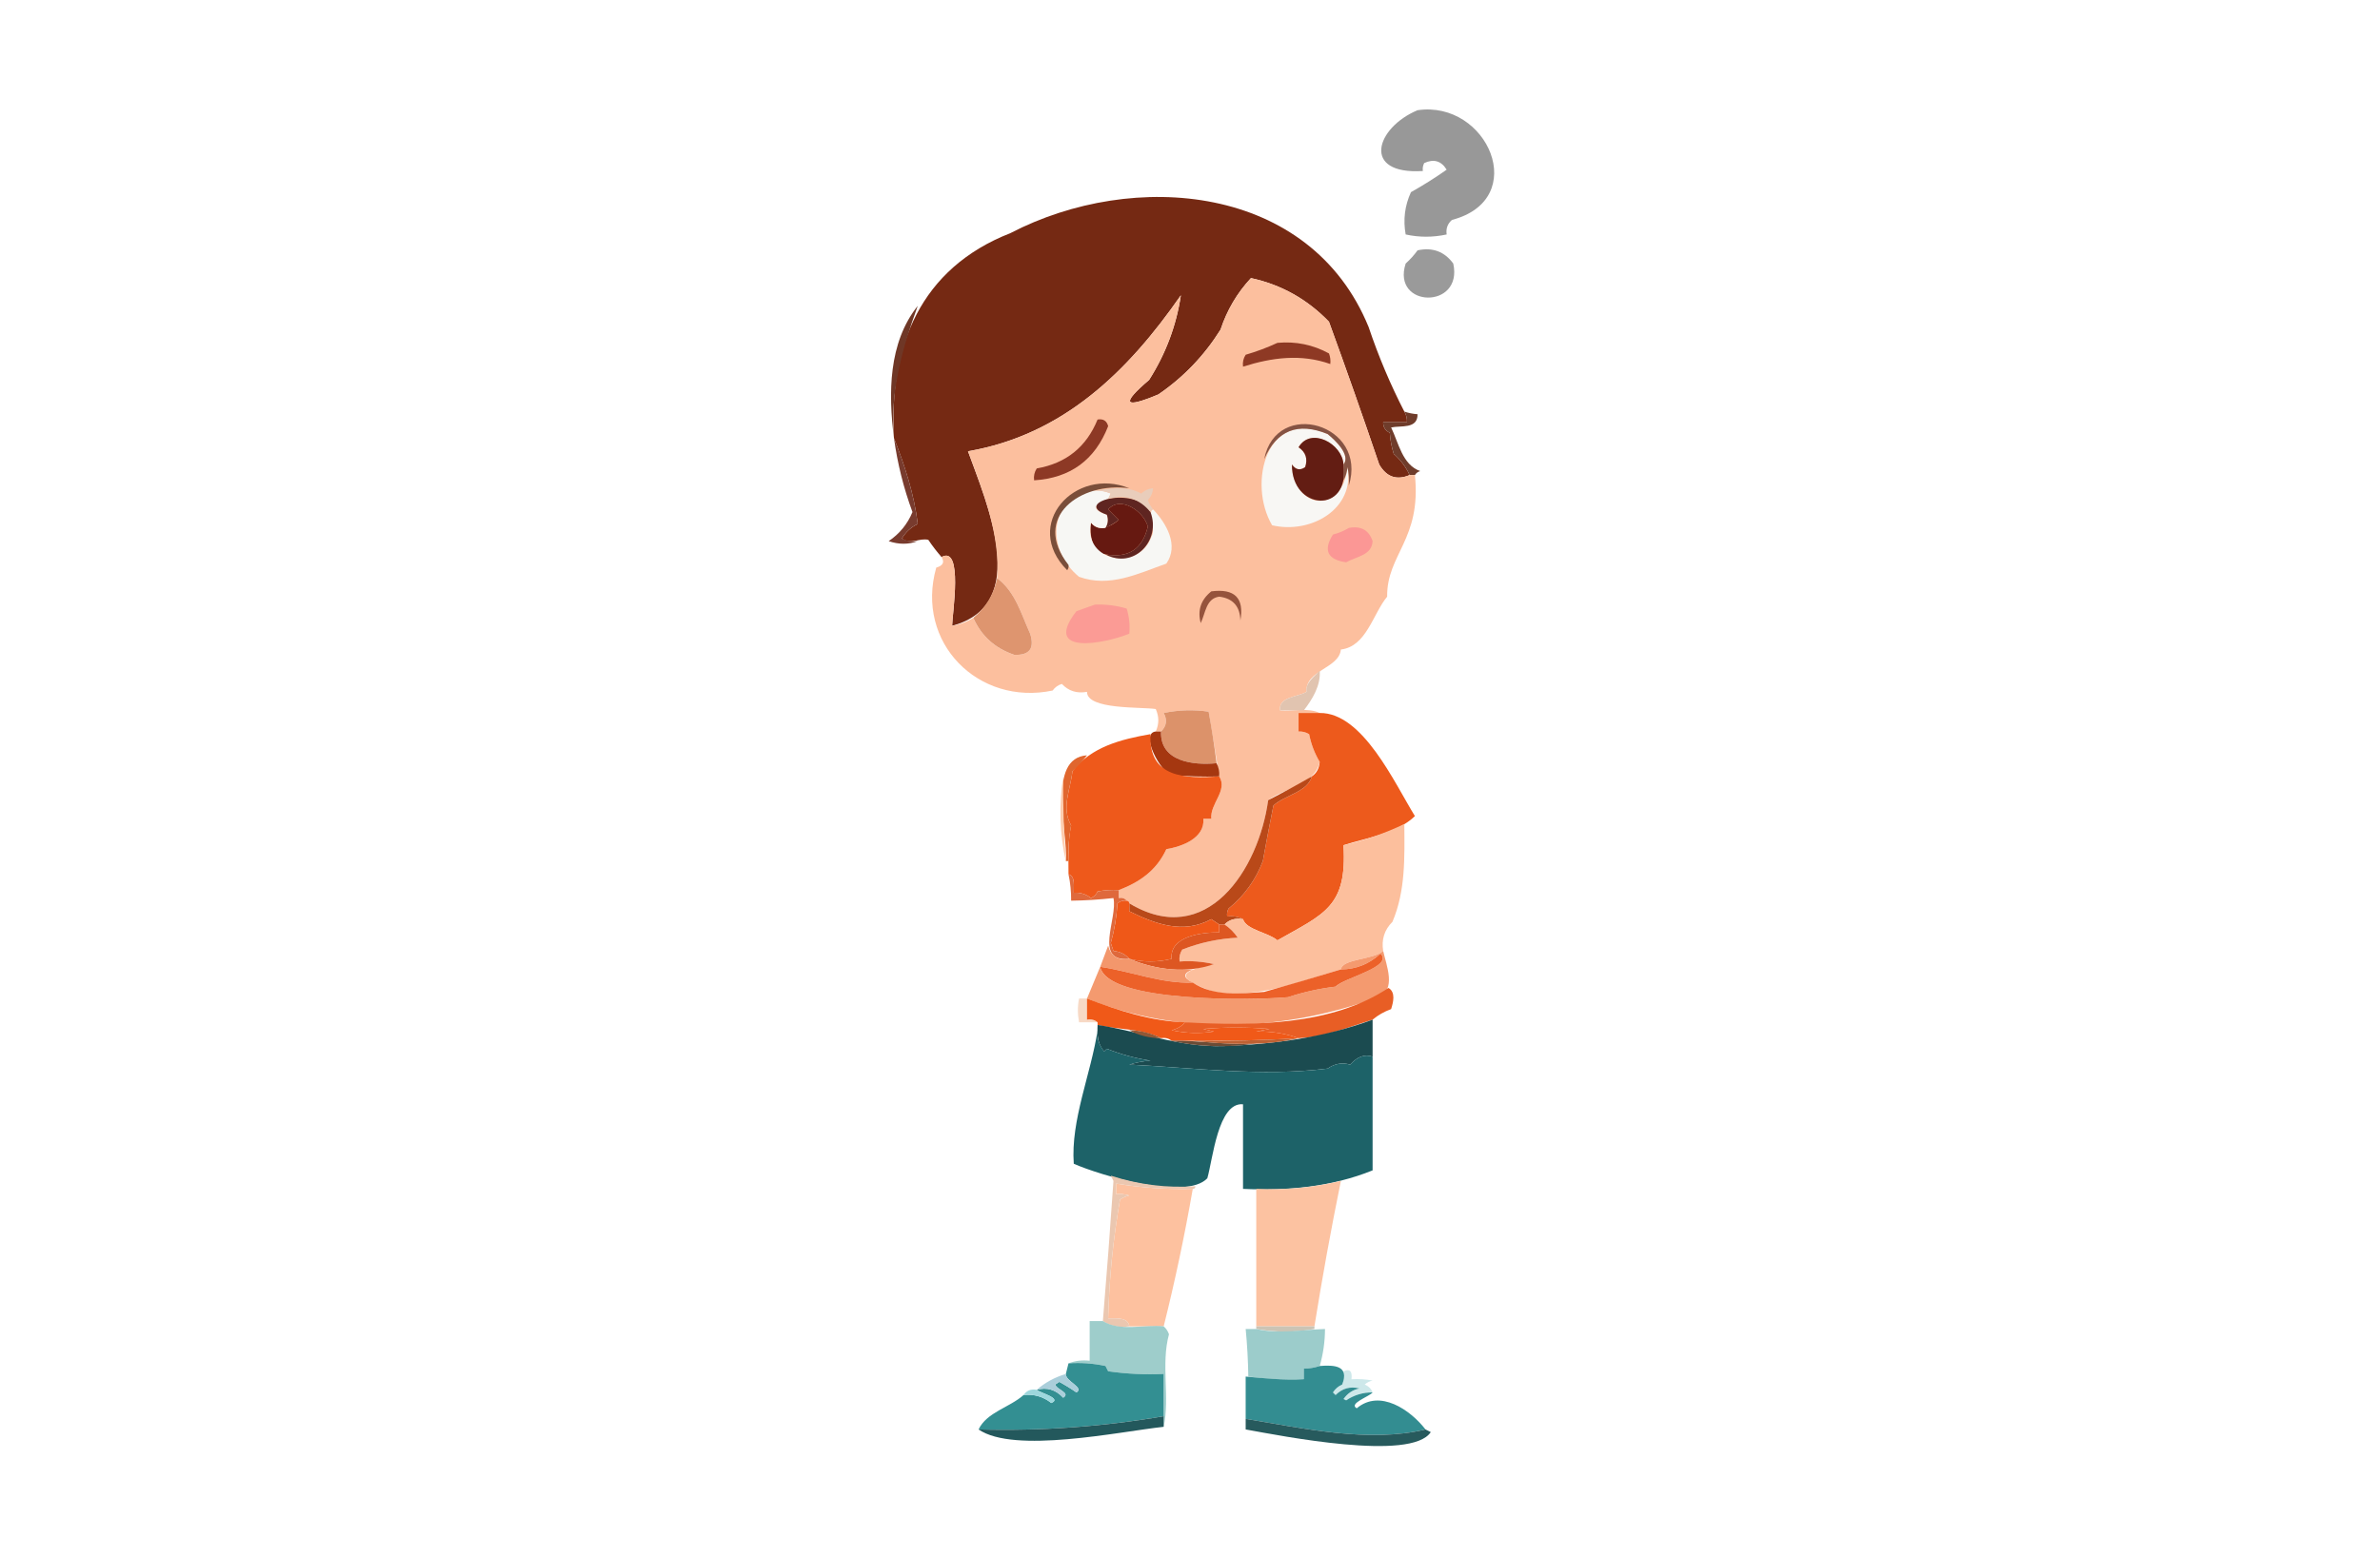<?xml version="1.0" encoding="utf-8"?>
<!-- Generator: Adobe Illustrator 24.1.2, SVG Export Plug-In . SVG Version: 6.00 Build 0)  -->
<svg version="1.1" id="Слой_1" xmlns="http://www.w3.org/2000/svg" xmlns:xlink="http://www.w3.org/1999/xlink" x="0px" y="0px"
	 viewBox="0 0 310 203" style="enable-background:new 0 0 310 203;" xml:space="preserve">
<style type="text/css">
	.st0{fill-rule:evenodd;clip-rule:evenodd;fill:#989898;}
	.st1{fill-rule:evenodd;clip-rule:evenodd;fill:#752913;}
	.st2{fill-rule:evenodd;clip-rule:evenodd;fill:#9A9A9A;}
	.st3{fill-rule:evenodd;clip-rule:evenodd;fill:#6F3726;}
	.st4{fill-rule:evenodd;clip-rule:evenodd;fill:#6F3C2B;}
	.st5{fill-rule:evenodd;clip-rule:evenodd;fill:#783B2E;}
	.st6{fill-rule:evenodd;clip-rule:evenodd;fill:#FCBF9E;}
	.st7{fill-rule:evenodd;clip-rule:evenodd;fill:#661911;}
	.st8{fill-rule:evenodd;clip-rule:evenodd;fill:#F7F7F4;}
	.st9{fill-rule:evenodd;clip-rule:evenodd;fill:#7A4E3A;}
	.st10{fill-rule:evenodd;clip-rule:evenodd;fill:#5F2521;}
	.st11{fill-rule:evenodd;clip-rule:evenodd;fill:#E9CDBB;}
	.st12{fill-rule:evenodd;clip-rule:evenodd;fill:#F8F7F4;}
	.st13{fill-rule:evenodd;clip-rule:evenodd;fill:#631D13;}
	.st14{fill-rule:evenodd;clip-rule:evenodd;fill:#8D3925;}
	.st15{fill-rule:evenodd;clip-rule:evenodd;fill:#855343;}
	.st16{fill-rule:evenodd;clip-rule:evenodd;fill:#8E3924;}
	.st17{fill-rule:evenodd;clip-rule:evenodd;fill:#FB9795;}
	.st18{fill-rule:evenodd;clip-rule:evenodd;fill:#95533C;}
	.st19{fill-rule:evenodd;clip-rule:evenodd;fill:#FB9B95;}
	.st20{fill-rule:evenodd;clip-rule:evenodd;fill:#DE956F;}
	.st21{fill-rule:evenodd;clip-rule:evenodd;fill:#E1C4B0;}
	.st22{fill-rule:evenodd;clip-rule:evenodd;fill:#DC926A;}
	.st23{fill-rule:evenodd;clip-rule:evenodd;fill:#A53710;}
	.st24{fill-rule:evenodd;clip-rule:evenodd;fill:#EE591B;}
	.st25{fill-rule:evenodd;clip-rule:evenodd;fill:#ED5A1C;}
	.st26{fill-rule:evenodd;clip-rule:evenodd;fill:#E0662E;}
	.st27{fill-rule:evenodd;clip-rule:evenodd;fill:#FDCDAF;}
	.st28{fill-rule:evenodd;clip-rule:evenodd;fill:#B94919;}
	.st29{fill-rule:evenodd;clip-rule:evenodd;fill:#EF5818;}
	.st30{fill-rule:evenodd;clip-rule:evenodd;fill:#FCBF9D;}
	.st31{fill-rule:evenodd;clip-rule:evenodd;fill:#DF693C;}
	.st32{fill-rule:evenodd;clip-rule:evenodd;fill:#DD5722;}
	.st33{fill-rule:evenodd;clip-rule:evenodd;fill:#F3976C;}
	.st34{fill-rule:evenodd;clip-rule:evenodd;fill:#F49A6F;}
	.st35{fill-rule:evenodd;clip-rule:evenodd;fill:#EC6129;}
	.st36{fill-rule:evenodd;clip-rule:evenodd;fill:#F7D9C5;}
	.st37{fill-rule:evenodd;clip-rule:evenodd;fill:#E85E25;}
	.st38{fill-rule:evenodd;clip-rule:evenodd;fill:#F05918;}
	.st39{fill-rule:evenodd;clip-rule:evenodd;fill:#1B4B50;}
	.st40{fill-rule:evenodd;clip-rule:evenodd;fill:#6C4C36;}
	.st41{fill-rule:evenodd;clip-rule:evenodd;fill:#BE6133;}
	.st42{fill-rule:evenodd;clip-rule:evenodd;fill:#915836;}
	.st43{fill-rule:evenodd;clip-rule:evenodd;fill:#1D6268;}
	.st44{fill-rule:evenodd;clip-rule:evenodd;fill:#FDC19F;}
	.st45{fill-rule:evenodd;clip-rule:evenodd;fill:#EBC7B0;}
	.st46{fill-rule:evenodd;clip-rule:evenodd;fill:#FCC2A1;}
	.st47{fill-rule:evenodd;clip-rule:evenodd;fill:#CBC4B5;}
	.st48{fill-rule:evenodd;clip-rule:evenodd;fill:#9ECDCB;}
	.st49{fill-rule:evenodd;clip-rule:evenodd;fill:#9CCCCB;}
	.st50{fill-rule:evenodd;clip-rule:evenodd;fill:#338F92;}
	.st51{fill-rule:evenodd;clip-rule:evenodd;fill:#CDE8EA;}
	.st52{fill-rule:evenodd;clip-rule:evenodd;fill:#AACEDA;}
	.st53{fill-rule:evenodd;clip-rule:evenodd;fill:#9DD7DD;}
	.st54{fill-rule:evenodd;clip-rule:evenodd;fill:#338D91;}
	.st55{fill-rule:evenodd;clip-rule:evenodd;fill:#275A5D;}
	.st56{fill-rule:evenodd;clip-rule:evenodd;fill:#23585C;}
</style>
<g>
	<path class="st0" d="M184.641,14.359c9.13-1.334,14.746,11.598,4.478,14.295
		c-0.57,0.497-0.8,1.129-0.689,1.894c-1.798,0.39-3.578,0.39-5.339,0
		c-0.348-1.917-0.118-3.754,0.689-5.511c1.607-0.901,3.157-1.877,4.65-2.928
		c-0.703-1.152-1.679-1.439-2.928-0.861c-0.166,0.327-0.224,0.671-0.172,1.033
		C177.274,22.786,179.184,16.64,184.641,14.359z"/>
</g>
<g>
	<path class="st1" d="M182.918,53.626c0.253,0.416,0.368,0.875,0.344,1.378
		c-1.033,0-2.067,0-3.1,0c-0.013,0.64,0.273,1.099,0.861,1.378
		c0.063,0.939,0.235,1.858,0.517,2.756c0.896,0.784,1.585,1.703,2.067,2.756
		c-1.694,0.713-3.015,0.254-3.961-1.378c-2.114-6.226-4.295-12.426-6.545-18.6
		c-2.836-2.938-6.223-4.832-10.161-5.683c-1.803,1.938-3.123,4.177-3.961,6.717
		c-2.128,3.39-4.826,6.203-8.095,8.439c-4.493,1.886-4.895,1.254-1.206-1.894
		c2.168-3.41,3.545-7.084,4.133-11.022c-6.915,9.963-15.352,18.19-27.728,20.323
		c2.463,6.805,8.28,20.007-2.067,22.734c0.014-1.442,1.48-10.519-1.378-8.956
		c-0.609-0.692-1.183-1.438-1.722-2.239c-1.156-0.284-2.287,0.668-3.444-0.172
		c0.506-0.851,1.195-1.483,2.067-1.894c-0.451-3.843-1.711-7.663-3.1-11.195
		c-0.666-11.938,3.454-22.118,15.156-26.695
		c16.088-8.358,39.074-6.384,46.672,12.229
		C179.547,46.42,181.097,50.094,182.918,53.626z"/>
</g>
<g>
	<path class="st2" d="M184.641,32.615c1.952-0.421,3.502,0.153,4.65,1.722
		c1.326,6.01-8.076,5.809-6.2,0C183.679,33.808,184.195,33.233,184.641,32.615z"/>
</g>
<g>
	<path class="st3" d="M119.54,39.848c-2.026,5.559-3.627,11.242-3.1,17.222
		C115.704,51.292,115.7,44.65,119.54,39.848z"/>
</g>
<g>
	<path class="st4" d="M182.918,53.626c0.557,0.185,1.131,0.3,1.722,0.344
		c0.022,1.961-2.176,1.453-3.444,1.722c0.973,1.989,1.461,4.87,3.789,5.683
		c-0.316,0.096-0.545,0.268-0.689,0.517c-0.23,0-0.459,0-0.689,0
		c-0.482-1.053-1.171-1.971-2.067-2.756c-0.282-0.898-0.454-1.817-0.517-2.756
		c-0.588-0.278-0.875-0.737-0.861-1.378c1.033,0,2.067,0,3.1,0
		C183.286,54.501,183.171,54.042,182.918,53.626z"/>
</g>
<g>
	<path class="st5" d="M116.44,57.071c1.39,3.531,2.649,7.352,3.1,11.195
		c-0.871,0.412-1.56,1.043-2.067,1.894c0.653,0.333,1.342,0.447,2.067,0.344
		c-1.212,0.451-2.475,0.451-3.789,0c1.414-0.955,2.448-2.218,3.1-3.789
		C117.699,63.602,116.896,60.387,116.44,57.071z"/>
</g>
<g>
	<path class="st6" d="M183.607,61.893c0.23,0,0.459,0,0.689,0
		c0.864,8.437-3.678,10.302-3.617,15.845c-1.868,2.259-2.697,6.493-6.028,6.889
		c-0.232,2.471-4.641,2.676-4.478,5.511c-1.126,0.696-3.656,0.617-3.445,2.411
		c1.676,0.152,3.637-0.387,5.167,0.344c-0.919,0-1.837,0-2.756,0
		c0,0.804,0,1.608,0,2.411c0.493-0.027,0.952,0.087,1.378,0.344
		c0.255,1.298,0.714,2.503,1.378,3.617c-0.598,2.957-4.532,3.394-6.717,4.995
		c-1.237,9.072-8.041,19.493-18.084,13.434c0-0.23-0.115-0.344-0.344-0.344
		c-0.244-0.311-0.589-0.426-1.033-0.344c0-0.344,0-0.689,0-1.033
		c2.738-1.041,4.931-2.576,6.2-5.339c2.062-0.332,5.037-1.453,4.822-3.961
		c0.344,0,0.689,0,1.033,0c-0.187-1.981,2.188-3.665,1.033-5.511
		c-0.419-2.797-0.918-5.628-1.378-8.439c-1.962-0.286-3.914-0.228-5.856,0.172
		c0.492,0.901,0.377,1.705-0.344,2.411c-0.23,0-0.459,0-0.689,0
		c0.443-0.977,0.443-1.952,0-2.928c-1.864-0.299-8.955,0.118-8.956-2.239
		c-1.316,0.236-2.407-0.108-3.272-1.033c-0.494,0.148-0.896,0.435-1.206,0.861
		c-9.663,2.027-17.932-6.231-15.156-16.017c0.881-0.247,1.111-0.706,0.689-1.378
		c2.856-1.558,1.394,7.492,1.378,8.956c0.992-0.152,1.91-0.496,2.756-1.033
		c1.049,2.367,2.829,3.975,5.339,4.822c1.982,0.082,2.671-0.836,2.067-2.756
		c-1.183-2.58-1.905-5.434-4.306-7.233c0.418-5.768-1.82-11.223-3.789-16.534
		c12.378-2.133,20.814-10.361,27.728-20.323c-0.588,3.938-1.966,7.612-4.133,11.022
		c-3.689,3.149-3.287,3.78,1.206,1.894c3.268-2.236,5.967-5.049,8.095-8.439
		c0.838-2.54,2.159-4.779,3.961-6.717c3.938,0.851,7.325,2.746,10.161,5.683
		c2.25,6.174,4.431,12.374,6.545,18.6
		C180.593,62.147,181.913,62.606,183.607,61.893z"/>
</g>
<g>
	<path class="st7" d="M143.996,72.226c-1.785-0.186-2.102-2.699-1.894-4.133
		c1.004,1.323,2.556,0.516,3.617-0.344c-0.459-0.459-0.919-0.919-1.378-1.378
		c1.603-1.851,4.652,0.251,5.167,2.239
		C148.809,71.545,146.972,72.751,143.996,72.226z"/>
</g>
<g>
	<path class="st8" d="M142.273,63.96c0.835-0.106,1.639,0.009,2.411,0.344
		c-0.125,0.235-0.24,0.465-0.344,0.689c-2.056,0.743-2.113,1.432-0.172,2.067
		c0.22,0.608,0.163,1.182-0.172,1.722c-0.781,0.124-1.412-0.106-1.894-0.689
		c-1.092,5.093,6.296,6.496,7.922,1.722c0.545-0.909-0.599-3.29,0.172-3.444
		c1.744,1.822,3.38,4.696,1.722,7.061c-3.705,1.305-7.361,3.16-11.367,1.722
		C136.39,71.757,136.333,65.213,142.273,63.96z"/>
</g>
<g>
	<path class="st9" d="M147.096,63.615c-6.31-0.892-12.838,3.767-7.922,9.989
		c0.045,0.254-0.012,0.484-0.172,0.688
		C133.075,68.342,140.035,60.734,147.096,63.615z"/>
</g>
<g>
	<path class="st10" d="M149.851,66.715c1.427,3.708-2.186,7.516-5.856,5.511
		c2.976,0.525,4.814-0.681,5.511-3.617c-0.513-1.986-3.566-4.092-5.167-2.239
		c0.459,0.459,0.919,0.919,1.378,1.378c-0.558,0.412-1.132,0.756-1.722,1.033
		c0.335-0.54,0.393-1.114,0.172-1.722
		C139.558,65.478,147.963,63.158,149.851,66.715z"/>
</g>
<g>
	<path class="st11" d="M142.273,63.96c2.197-0.308,4.387-0.768,6.372,0.344
		c0.448-0.416,0.964-0.645,1.55-0.689c-0.043,0.586-0.273,1.102-0.689,1.55
		c0.165,0.449,0.394,0.85,0.689,1.206c-0.23,0-0.344,0.115-0.344,0.344
		c-1.475-1.772-3.312-2.346-5.511-1.722c0.105-0.224,0.219-0.454,0.344-0.689
		C143.912,63.969,143.108,63.854,142.273,63.96z"/>
</g>
<g>
	<path class="st12" d="M174.996,60.515c-0.15-2.713-4.275-4.954-5.856-2.239
		c0.931,0.63,1.218,1.491,0.861,2.583c-0.668,0.468-1.241,0.354-1.722-0.344
		c0.175,5.904,6.592,6.601,7.233,0.344c0.996,5.447-4.772,8.761-9.817,7.578
		c-3.25-5.523-0.681-15.393,7.234-11.883
		C173.947,57.376,175.961,59.29,174.996,60.515z"/>
</g>
<g>
	<path class="st13" d="M174.996,60.515c0.883,6.591-6.812,5.964-6.717,0
		c0.481,0.698,1.055,0.813,1.722,0.344c0.357-1.092,0.07-1.953-0.861-2.583
		C170.723,55.562,174.844,57.801,174.996,60.515z"/>
</g>
<g>
	<path class="st14" d="M142.962,54.659c0.735-0.122,1.195,0.165,1.378,0.861
		c-1.709,4.407-4.924,6.761-9.645,7.061c-0.074-0.566,0.041-1.083,0.344-1.55
		C138.863,60.365,141.504,58.241,142.962,54.659z"/>
</g>
<g>
	<path class="st15" d="M175.685,63.271c0.056-0.812-0.001-1.615-0.172-2.411
		c-0.068,0.648-0.24,1.222-0.517,1.722c0-0.689,0-1.378,0-2.067
		c0.967-1.228-1.053-3.135-2.066-3.961c-3.883-1.583-6.638-0.493-8.267,3.272
		C166.235,51.793,178.212,55.235,175.685,63.271z"/>
</g>
<g>
	<path class="st16" d="M166.385,44.67c2.389-0.22,4.628,0.239,6.717,1.378
		c0.169,0.445,0.226,0.905,0.172,1.378c-3.813-1.348-7.594-0.849-11.367,0.344
		c-0.074-0.566,0.041-1.083,0.344-1.55
		C163.699,45.796,165.077,45.28,166.385,44.67z"/>
</g>
<g>
	<path class="st17" d="M175.685,68.782c1.583-0.296,2.616,0.278,3.1,1.722
		c-0.098,1.872-2.147,2.004-3.445,2.756c-2.437-0.353-3.012-1.559-1.722-3.617
		C174.384,69.448,175.073,69.161,175.685,68.782z"/>
</g>
<g>
	<path class="st18" d="M157.774,77.049c3.045-0.4,4.308,0.863,3.789,3.789
		c-0.054-1.846-0.973-2.879-2.756-3.1c-1.739,0.232-1.78,2.169-2.411,3.444
		C155.955,79.519,156.414,78.141,157.774,77.049z"/>
</g>
<g>
	<path class="st19" d="M142.618,78.771c1.406-0.054,2.784,0.118,4.133,0.517
		c0.328,1.053,0.442,2.144,0.344,3.272c-3.208,1.309-11.41,2.907-6.889-2.928
		C141.043,79.321,141.846,79.034,142.618,78.771z"/>
</g>
<g>
	<path class="st20" d="M129.873,75.326c2.402,1.801,3.122,4.652,4.305,7.234
		c0.605,1.919-0.084,2.838-2.066,2.755c-2.51-0.847-4.29-2.455-5.339-4.822
		C128.431,79.127,129.464,77.405,129.873,75.326z"/>
</g>
<g>
	<path class="st21" d="M171.896,87.382c0.155,1.916-0.955,3.727-2.067,5.167
		c-1.033,0-2.067,0-3.1,0c-0.211-1.794,2.317-1.715,3.445-2.411
		C169.997,88.96,171.225,88.109,171.896,87.382z"/>
</g>
<g>
	<path class="st22" d="M158.462,99.438c-3.044,0.293-7.391-0.206-7.233-4.133
		c0.721-0.706,0.836-1.51,0.344-2.411c1.942-0.401,3.894-0.458,5.856-0.172
		C157.836,94.942,158.18,97.181,158.462,99.438z"/>
</g>
<g>
	<path class="st23" d="M150.54,95.305c0.23,0,0.459,0,0.689,0
		c-0.156,3.929,4.188,4.426,7.233,4.133c0.276,0.531,0.391,1.105,0.344,1.722
		c-2.07,0.057-4.137-0-6.2-0.172
		C151.195,100.66,148.416,95.521,150.54,95.305z"/>
</g>
<g>
	<path class="st24" d="M149.851,95.649c-0.26,5.775,4.596,5.788,8.956,5.511
		c1.154,1.847-1.221,3.53-1.033,5.511c-0.344,0-0.689,0-1.033,0
		c0.214,2.509-2.759,3.628-4.822,3.961c-1.269,2.764-3.462,4.297-6.2,5.339
		c-0.926-0.056-1.844,0.001-2.756,0.172c-0.172,0.399-0.458,0.686-0.861,0.861
		c-0.662-0.518-1.408-0.747-2.239-0.689c-0.039-0.762,0.248-2.151-0.689-2.411
		c-0.005-2.133-0.095-4.271,0.344-6.372c-1.324-2.272-0.08-4.692,0.172-7.061
		C142.157,97.299,145.996,96.323,149.851,95.649z"/>
</g>
<g>
	<path class="st25" d="M171.896,92.893c5.605-0.061,9.737,9.124,12.4,13.434
		c-2.307,2.246-6.178,2.793-9.3,3.789c0.484,8.038-2.488,8.921-8.611,12.4
		c-1.139-1.002-4.082-1.371-4.478-2.756c-0.608-0.331-1.297-0.446-2.067-0.344
		c-0.051-0.362,0.006-0.707,0.172-1.033c2.048-1.669,3.541-3.736,4.478-6.2
		c0.431-2.411,0.89-4.823,1.378-7.233c1.451-1.359,4.469-1.756,4.995-3.789
		c0.62-0.42,0.965-1.051,1.033-1.894c-0.664-1.113-1.123-2.319-1.378-3.617
		c-0.426-0.257-0.885-0.372-1.378-0.344c0-0.804,0-1.608,0-2.411
		C170.059,92.893,170.977,92.893,171.896,92.893z"/>
</g>
<g>
	<path class="st26" d="M141.584,98.405c-0.543,0.718-1.175,1.407-1.894,2.067
		c-0.252,2.369-1.497,4.79-0.172,7.061c-0.291,1.537-0.406,3.087-0.344,4.65
		c-0.115,0-0.23,0-0.344,0C139.134,108.491,136.275,98.782,141.584,98.405z"/>
</g>
<g>
	<path class="st27" d="M138.484,101.16c-0.038,3.68,0.077,7.355,0.344,11.022
		C138.003,108.71,137.923,104.702,138.484,101.16z"/>
</g>
<g>
	<path class="st28" d="M170.863,101.16c-0.526,2.033-3.543,2.429-4.995,3.789
		c-0.488,2.411-0.947,4.822-1.378,7.233c-0.937,2.465-2.43,4.531-4.478,6.2
		c-0.166,0.327-0.224,0.671-0.172,1.033c0.77-0.102,1.459,0.013,2.067,0.344
		c-0.995-0.176-1.798,0.054-2.411,0.689c-0.23,0-0.459,0-0.689,0
		c-0.338-0.221-0.683-0.45-1.033-0.689c-3.673,1.996-7.276,0.636-10.678-1.033
		c0-0.344,0-0.689,0-1.033c10.047,6.061,16.845-4.365,18.084-13.434
		C167.109,103.267,169.003,102.234,170.863,101.16z"/>
</g>
<g>
	<path class="st29" d="M146.751,117.349c0.62,0.049,0.249,0.959,0.344,1.378
		c3.401,1.67,7.007,3.029,10.678,1.033c0.351,0.239,0.695,0.468,1.033,0.689
		c0,0.344,0,0.689,0,1.033c-2.217-0.026-6.489,0.478-6.2,3.444
		c-1.837,0.459-3.674,0.459-5.511,0c-0.5-0.596-1.189-0.94-2.067-1.033
		c-0.115-0.344-0.23-0.689-0.344-1.033c0.475-1.687,0.762-3.41,0.861-5.167
		C145.894,117.405,146.296,117.291,146.751,117.349z"/>
</g>
<g>
	<path class="st30" d="M182.918,107.36c0.024,4.342,0.179,8.665-1.55,12.745
		c-1.045,1.038-1.447,2.301-1.206,3.789c-1.263,1.181-5.304,0.987-5.511,2.411
		c-5.367,1.545-10.809,3.866-16.534,2.928c-4.52-1.591-5.205-2.622,0-3.617
		c-1.475-0.342-2.968-0.457-4.478-0.344c-0.074-0.566,0.041-1.083,0.344-1.55
		c2.32-0.912,4.731-1.428,7.233-1.55c-0.467-0.696-1.041-1.27-1.722-1.722
		c0.613-0.635,1.416-0.865,2.411-0.689c0.394,1.383,3.34,1.754,4.478,2.756
		c6.13-3.479,9.096-4.374,8.611-12.4
		C177.762,109.476,180.402,108.557,182.918,107.36z"/>
</g>
<g>
	<path class="st31" d="M139.173,113.905c0.937,0.261,0.649,1.648,0.689,2.411
		c0.831-0.058,1.577,0.171,2.239,0.689c0.403-0.175,0.69-0.462,0.861-0.861
		c0.911-0.171,1.83-0.229,2.756-0.172c0,0.344,0,0.689,0,1.033
		c0.445-0.082,0.789,0.033,1.033,0.344c-0.455-0.059-0.857,0.056-1.206,0.344
		c-0.099,1.757-0.386,3.479-0.861,5.167c0.115,0.344,0.23,0.689,0.344,1.033
		c0.877,0.093,1.566,0.438,2.067,1.033c-4.736,0.464-1.471-5.274-2.067-7.922
		c-1.83,0.206-3.667,0.321-5.511,0.344
		C139.531,116.185,139.417,115.037,139.173,113.905z"/>
</g>
<g>
	<path class="st32" d="M158.807,120.449c0.23,0,0.459,0,0.689,0
		c0.682,0.452,1.256,1.026,1.722,1.722c-2.503,0.122-4.914,0.638-7.233,1.55
		c-0.303,0.467-0.418,0.984-0.344,1.55c1.51-0.112,3.003,0.003,4.478,0.344
		c-3.631,1.27-7.589,0.755-11.022-0.689c1.837,0.459,3.674,0.459,5.511,0
		c-0.286-2.968,3.979-3.47,6.2-3.444C158.807,121.138,158.807,120.794,158.807,120.449z"
		/>
</g>
<g>
	<path class="st33" d="M144.34,123.205c0.359,1.383,1.278,1.956,2.756,1.722
		c2.606,1.107,5.362,1.567,8.267,1.378c-1.309,0.503-1.309,1.077,0,1.722
		c-4.159,0.129-8.003-1.47-12.056-2.067
		C143.655,125.011,144,124.092,144.34,123.205z"/>
</g>
<g>
	<path class="st34" d="M180.163,123.894c0.389,1.811,1.798,5.135-0.689,6.028
		c-12.064,4.446-25.866,5.089-37.89,0.172c0.584-1.394,1.158-2.772,1.722-4.133
		c0.794,4.682,20.065,4.382,24.455,3.962c2.025-0.67,4.092-1.129,6.201-1.378
		c1.025-1.118,7.621-2.623,5.856-4.306c-1.452,1.357-3.174,2.046-5.167,2.067
		C174.842,124.89,178.917,125.065,180.163,123.894z"/>
</g>
<g>
	<path class="st35" d="M143.307,125.961c4.052,0.597,7.897,2.196,12.056,2.066
		c2.707,1.804,6.195,1.435,9.3,1.206c3.365-0.948,6.695-1.923,9.989-2.928
		c1.992-0.02,3.715-0.709,5.167-2.067c1.747,1.719-4.844,3.178-5.855,4.306
		c-2.109,0.249-4.176,0.708-6.2,1.377
		C163.307,130.33,144.201,130.669,143.307,125.961z"/>
</g>
<g>
	<path class="st36" d="M141.584,130.094c0,0.919,0,1.837,0,2.756
		c0.551-0.092,1.01,0.023,1.378,0.344c-0.804,0-1.608,0-2.411,0
		c-0.205-1.086-0.205-2.12,0-3.1C140.896,130.094,141.24,130.094,141.584,130.094z"/>
</g>
<g>
	<path class="st37" d="M180.852,128.716c0.956,0.56,0.63,1.85,0.344,2.756
		c-0.917,0.336-1.721,0.796-2.411,1.378c-3.148,0.972-6.233,2.275-9.645,2.411
		c-1.69-0.616-3.527-0.903-5.511-0.861c0.574-0.115,1.148-0.23,1.722-0.344
		c-2.87-0.23-5.741-0.23-8.611,0c0.459,0.115,0.919,0.23,1.378,0.344
		c-1.848,0.286-3.685,0.228-5.511-0.172c0.742-0.173,1.316-0.517,1.722-1.033
		C163.165,133.672,173.415,133.651,180.852,128.716z"/>
</g>
<g>
	<path class="st38" d="M141.584,130.094c4.123,1.585,8.289,2.942,12.745,3.1
		c-0.406,0.516-0.98,0.861-1.722,1.033c1.826,0.401,3.664,0.458,5.511,0.172
		c-0.459-0.115-0.919-0.23-1.378-0.344c2.87-0.23,5.741-0.23,8.611,0
		c-0.574,0.115-1.148,0.23-1.722,0.344c1.984-0.042,3.821,0.245,5.511,0.861
		c-5.503,0.358-11.019,0.374-16.534,0.344c-0.368-0.322-0.827-0.437-1.378-0.344
		c-2.494-1.284-5.546-1.074-8.267-1.722c0-0.115,0-0.23,0-0.344
		c-0.368-0.322-0.827-0.437-1.378-0.344
		C141.584,131.931,141.584,131.013,141.584,130.094z"/>
</g>
<g>
	<path class="st39" d="M178.785,132.85c0,1.608,0,3.215,0,4.822
		c-0.995-0.363-1.971-0.018-2.928,1.033c-1.03-0.304-2.005-0.132-2.928,0.517
		c-8.646,1.076-17.287-0.1-25.834-0.517c0.898-0.282,1.817-0.454,2.756-0.517
		c-1.966-0.301-3.86-0.818-5.683-1.55c-0.115,0.115-0.23,0.23-0.344,0.344
		c-0.883-0.965-0.924-2.199-0.861-3.445c5.518,0.833,10.62,2.929,16.361,2.756
		C166.029,136.045,172.588,135.152,178.785,132.85z"/>
</g>
<g>
	<path class="st40" d="M152.607,135.605c3.695-0.085,7.239,0.601,11.022,0.344
		C160.086,136.511,156.08,136.431,152.607,135.605z"/>
</g>
<g>
	<path class="st41" d="M169.14,135.261c-4.393,1.062-9.348,0.828-13.778,0.344
		C159.961,135.653,164.553,135.538,169.14,135.261z"/>
</g>
<g>
	<path class="st42" d="M147.096,134.227c1.494,0.029,2.872,0.373,4.133,1.033
		C149.685,135.25,148.307,134.905,147.096,134.227z"/>
</g>
<g>
	<path class="st43" d="M142.962,134.227c-0.093,1.042,0.194,1.961,0.861,2.756
		c0.115-0.115,0.23-0.23,0.344-0.344c1.823,0.732,3.718,1.249,5.683,1.55
		c-0.939,0.063-1.858,0.235-2.756,0.517c8.547,0.417,17.187,1.593,25.834,0.517
		c0.922-0.649,1.898-0.821,2.928-0.517c0.957-1.052,1.933-1.396,2.928-1.033
		c0,4.937,0,9.874,0,14.811c-5.361,2.167-11.126,2.678-16.878,2.411
		c0-3.674,0-7.348,0-11.022c-3.265-0.299-3.935,7.196-4.651,9.644
		c-2.825,2.943-13.893-0.359-17.394-1.894
		C139.446,145.925,142.113,139.896,142.962,134.227z"/>
</g>
<g>
	<path class="st44" d="M155.362,154.894c-1.049,6.029-2.311,11.999-3.789,17.911
		c-1.492,0-2.985,0-4.478,0c-0.127-1.229-1.844-1.025-2.756-1.033
		c0.134-5.206,0.651-10.373,1.55-15.5c0.368-0.238,0.769-0.41,1.206-0.517
		c-0.563-0.17-1.137-0.227-1.722-0.172c0-0.459,0-0.919,0-1.378
		C148.677,154.753,152.007,154.982,155.362,154.894z"/>
</g>
<g>
	<path class="st45" d="M144.684,153.172c3.575,1.17,7.249,1.629,11.022,1.378
		c0,0.23-0.115,0.344-0.344,0.344c-3.356,0.088-6.685-0.142-9.989-0.689
		c0,0.459,0,0.919,0,1.378c0.585-0.055,1.159,0.002,1.722,0.172
		c-0.436,0.106-0.838,0.279-1.206,0.517c-0.899,5.127-1.416,10.294-1.55,15.5
		c0.91,0.008,2.63-0.195,2.756,1.033c-1.319,0.196-2.467-0.034-3.444-0.689
		c0.502-6.039,0.961-12.124,1.378-18.256
		C144.904,153.626,144.789,153.396,144.684,153.172z"/>
</g>
<g>
	<path class="st46" d="M174.652,153.861c-1.29,6.335-2.438,12.65-3.445,18.945
		c-2.526,0-5.052,0-7.578,0c0-5.97,0-11.941,0-17.911
		C167.362,155.079,171.036,154.734,174.652,153.861z"/>
</g>
<g>
	<path class="st47" d="M163.629,172.806c2.526,0,5.052,0,7.578,0c0,0.115,0,0.23,0,0.344
		c-2.526,0.459-5.052,0.459-7.578,0C163.629,173.035,163.629,172.92,163.629,172.806z
		"/>
</g>
<g>
	<path class="st48" d="M143.651,172.117c2.233,1.399,5.361,0.427,7.922,0.689
		c0.307,0.262,0.537,0.607,0.689,1.033c-1.069,3.919,0.144,8.216-0.689,12.056
		c0-2.296,0-4.593,0-6.889c-2.422,0.114-4.833-0.001-7.233-0.344
		c-0.115-0.23-0.23-0.459-0.344-0.689c-1.591-0.342-3.199-0.457-4.822-0.344
		c0.843-0.335,1.762-0.45,2.756-0.344c0-1.722,0-3.445,0-5.167
		C142.503,172.117,143.077,172.117,143.651,172.117z"/>
</g>
<g>
	<path class="st49" d="M163.629,173.15c2.996,0.691,5.951,0.095,8.956,0
		c-0.008,1.652-0.237,3.26-0.689,4.822c-0.667,0.224-1.355,0.339-2.067,0.344
		c0,0.459,0,0.919,0,1.378c-2.441,0.102-4.853-0.013-7.233-0.344
		c-0.032-2.072-0.147-4.139-0.344-6.2
		C162.711,173.15,163.17,173.15,163.629,173.15z"/>
</g>
<g>
	<path class="st50" d="M139.173,177.628c1.624-0.113,3.231,0.002,4.822,0.344
		c0.115,0.23,0.23,0.459,0.344,0.689c2.4,0.343,4.811,0.458,7.233,0.344
		c0,1.837,0,3.674,0,5.511c-7.972,1.369-16.009,1.943-24.111,1.722
		c1.073-2.254,4.051-2.866,5.855-4.478c1.357-0.148,2.563,0.197,3.617,1.034
		c1.46-0.608-1.492-1.327-1.894-1.722c1.319-0.365,2.467-0.021,3.445,1.033
		c1.018-0.651-0.88-1.043-1.033-1.722c0.172-0.115,0.344-0.23,0.517-0.344
		c0.77,0.414,1.516,0.873,2.239,1.378c1.068-0.65-1.43-1.429-1.378-2.411
		C138.944,178.547,139.059,178.087,139.173,177.628z"/>
</g>
<g>
	<path class="st51" d="M178.785,181.417c-1.254-0.01-2.402,0.334-3.445,1.033
		c-0.115-0.058-0.23-0.115-0.344-0.172c0.509-0.74,1.198-1.199,2.067-1.378
		c-1.192-0.301-2.225-0.014-3.1,0.861c-0.115-0.115-0.23-0.23-0.344-0.344
		c0.292-0.463,0.693-0.808,1.206-1.033c0.17-0.563,0.227-1.137,0.172-1.722
		c0.819-0.368,1.164-0.023,1.033,1.033c0.926-0.056,1.844,0.001,2.756,0.172
		c-0.387,0.086-0.732,0.258-1.033,0.517
		C178.266,180.604,178.61,180.949,178.785,181.417z"/>
</g>
<g>
	<path class="st52" d="M138.829,179.006c-0.051,0.985,2.445,1.758,1.378,2.411
		c-0.723-0.505-1.469-0.964-2.239-1.378c-0.172,0.115-0.344,0.23-0.517,0.344
		c0.153,0.679,2.052,1.072,1.033,1.722c-0.978-1.054-2.126-1.399-3.445-1.033
		C136.117,180.132,137.38,179.443,138.829,179.006z"/>
</g>
<g>
	<path class="st53" d="M135.04,181.072c0.398,0.394,3.358,1.115,1.894,1.722
		c-1.054-0.837-2.26-1.181-3.617-1.033
		C133.709,181.171,134.283,180.942,135.04,181.072z"/>
</g>
<g>
	<path class="st54" d="M171.896,177.972c1.911-0.149,3.885-0.061,2.928,2.411
		c-0.512,0.226-0.914,0.57-1.206,1.033c0.115,0.115,0.23,0.23,0.344,0.344
		c0.875-0.875,1.908-1.162,3.1-0.861c-0.869,0.178-1.558,0.638-2.067,1.378
		c0.115,0.058,0.23,0.115,0.344,0.172c1.043-0.699,2.191-1.043,3.445-1.033
		c-0.375,0.517-3.189,1.45-2.067,2.067c3.023-2.549,7.009,0.23,8.956,2.756
		c-7.371,1.776-15.933-0.147-23.423-1.378c0-1.837,0-3.674,0-5.511
		c2.507,0.238,5.014,0.492,7.578,0.344c0-0.459,0-0.919,0-1.378
		C170.541,178.311,171.229,178.196,171.896,177.972z"/>
</g>
<g>
	<path class="st55" d="M162.251,184.861c7.485,1.23,16.055,3.154,23.423,1.378
		c0.23,0.115,0.459,0.23,0.689,0.344c-2.519,3.869-19.471,0.49-24.111-0.344
		C162.251,185.78,162.251,185.321,162.251,184.861z"/>
</g>
<g>
	<path class="st56" d="M151.573,184.517c0,0.459,0,0.919,0,1.378
		c-5.849,0.638-19.469,3.55-24.111,0.344
		C135.564,186.46,143.602,185.886,151.573,184.517z"/>
</g>
</svg>
